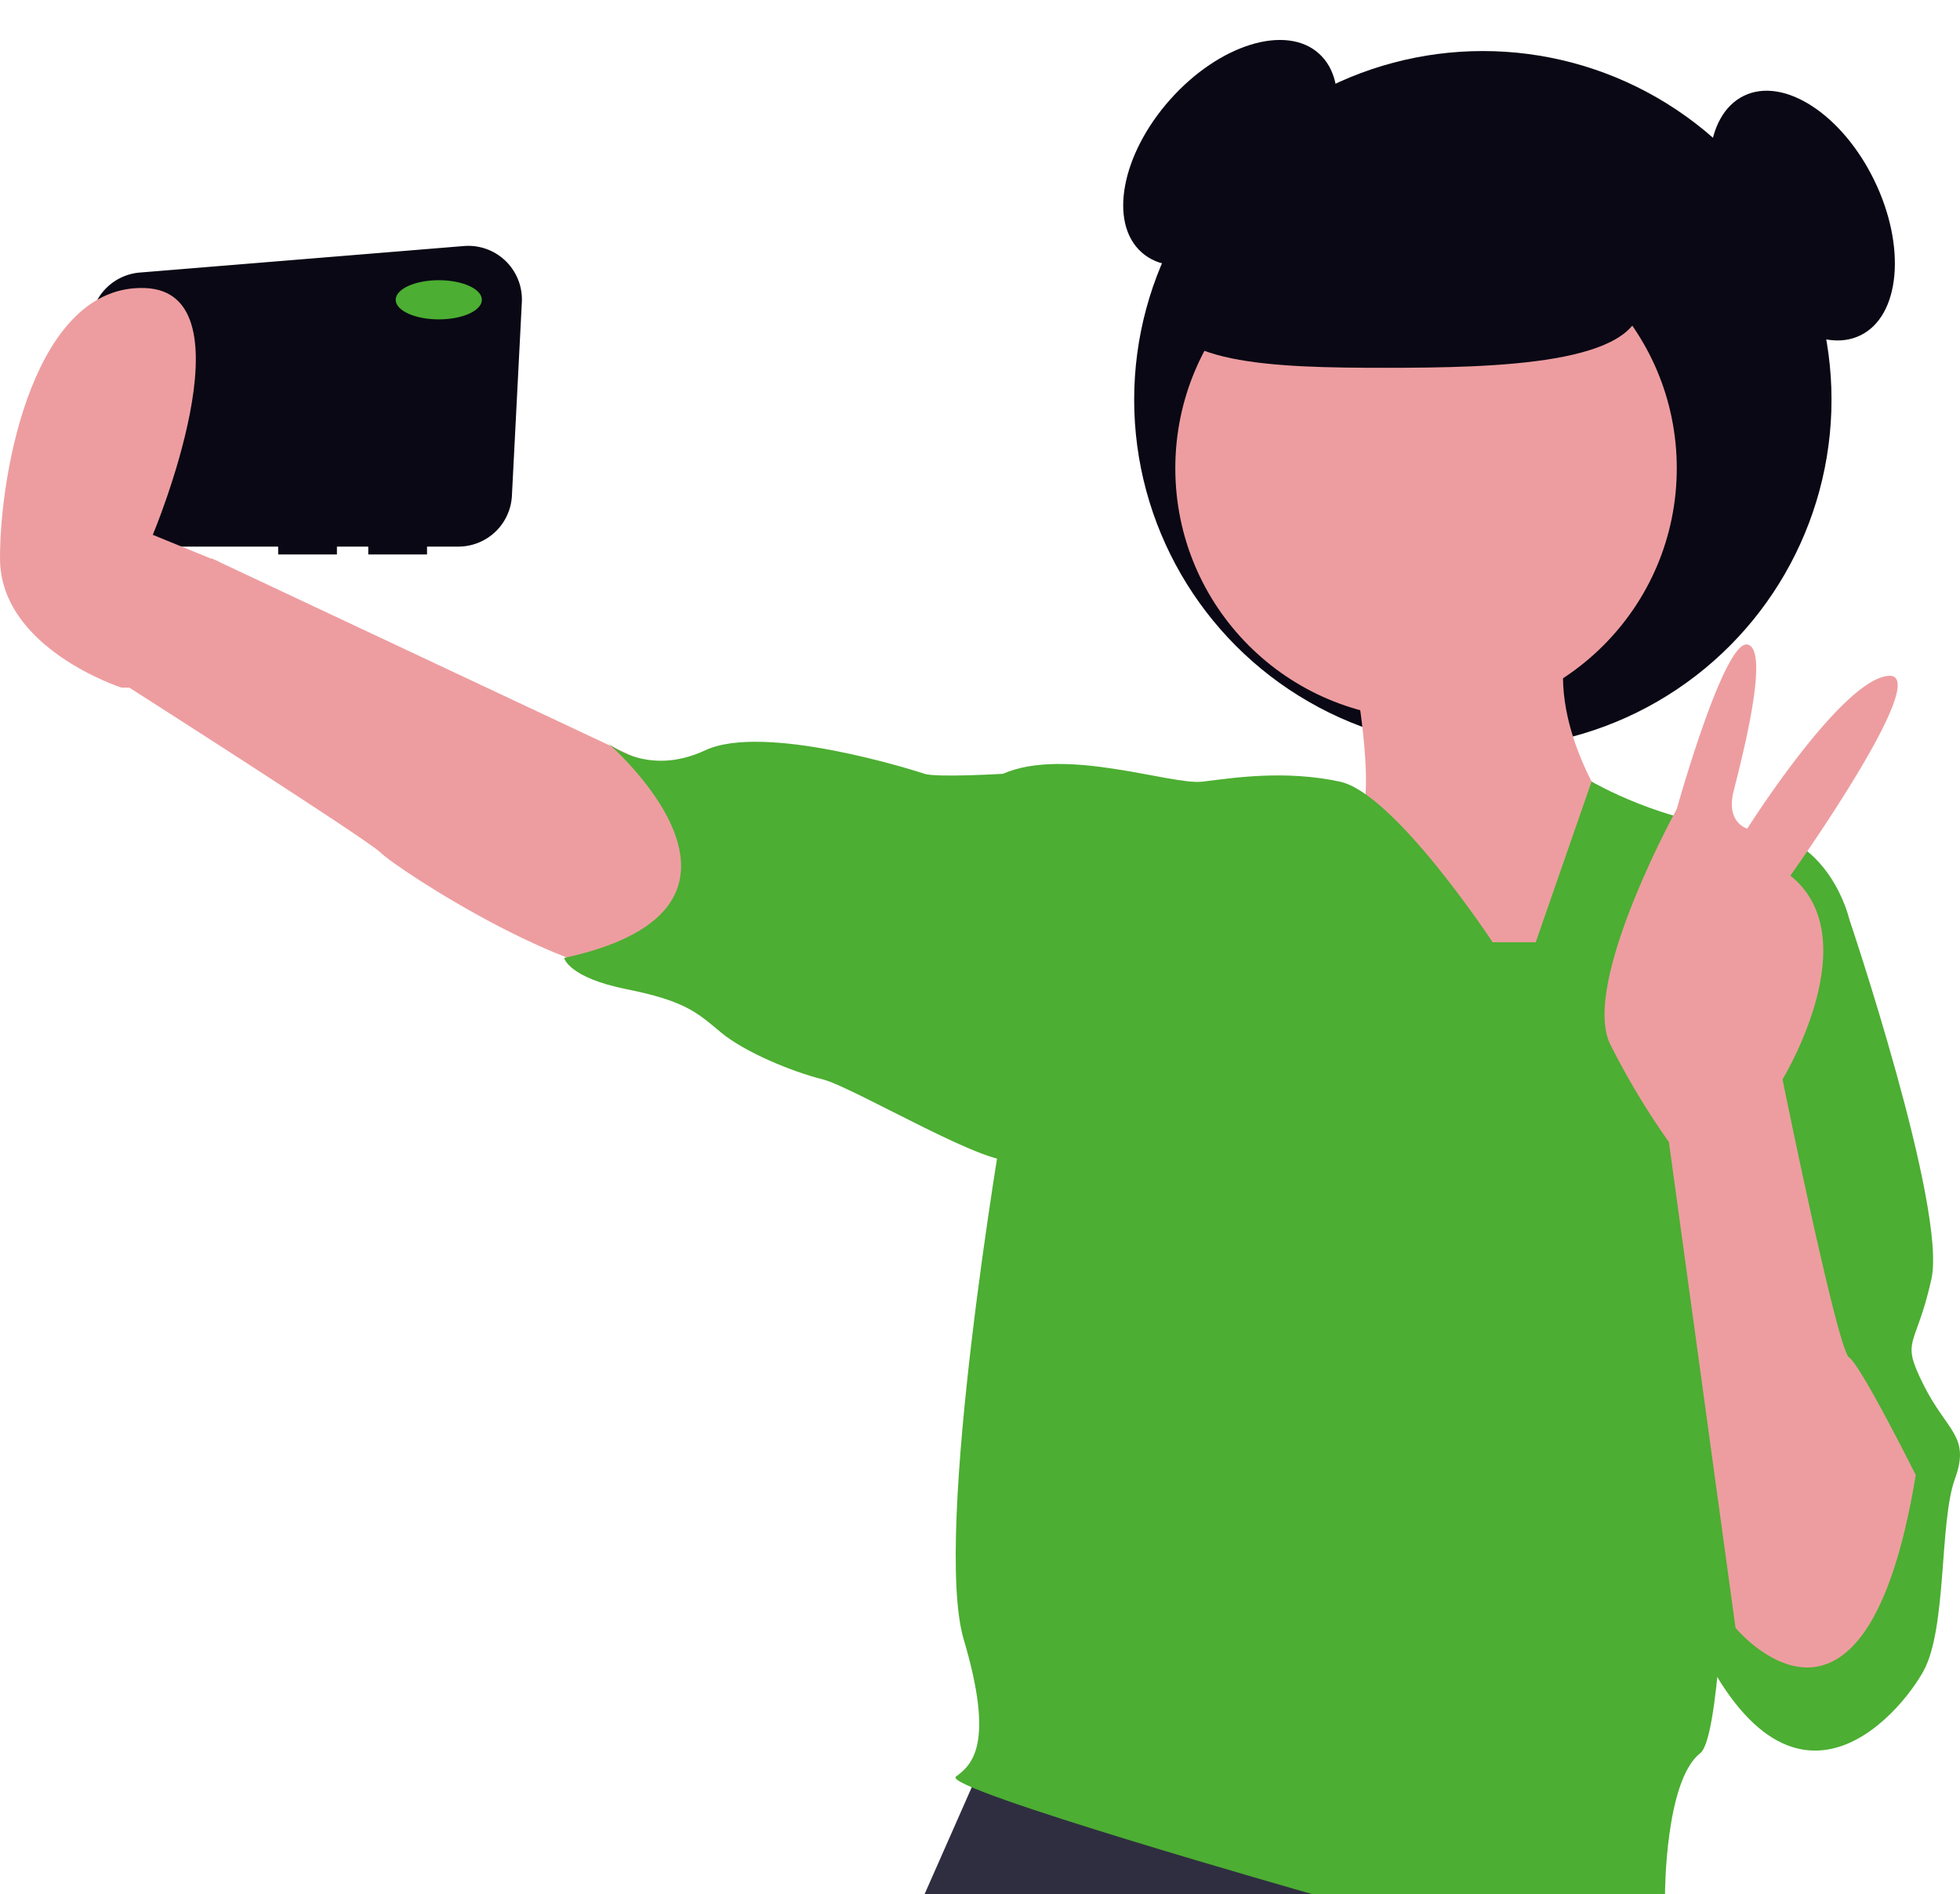 <svg xmlns="http://www.w3.org/2000/svg" width="720.9" height="696.741" viewBox="0 0 720.9 696.741" xmlns:xlink="http://www.w3.org/1999/xlink" role="img" artist="Katerina Limpitsouni" source="https://undraw.co/"><g transform="translate(-1094.33 -383.837)"><ellipse cx="48.992" cy="29.539" rx="48.992" ry="29.539" transform="translate(1492.159 457.01) rotate(-48.312)" fill="#090814"/><circle cx="128.244" cy="128.244" r="128.244" transform="translate(1511.484 402.613)" fill="#090814"/><path d="M831.933,327.857l-119.2,9.753a19.724,19.724,0,0,0-18.064,18.233l-4.451,61.422a19.724,19.724,0,0,0,19.672,21.149h53.725v2.882h21.614v-2.882h11.527v2.882H818.37v-2.882h11.522a19.724,19.724,0,0,0,19.7-18.714l3.65-71.175a19.723,19.723,0,0,0-21.306-20.668Z" transform="translate(433.024 146.479)" fill="#090814"/><path d="M896.035,450.2,727.444,370.948,697.184,418.5s87.664,55.963,92.221,60.52c6.484,6.484,76.37,51.874,103.748,44.669S907.562,457.405,896.035,450.2Z" transform="translate(444.698 218.266)" fill="#ed9da0"/><path d="M738.624,449.388l-21.613,48.99H940.76l-16.252-51.872Z" transform="translate(717.383 582.197)" fill="#2f2e41"/><path d="M867.009,405.954s8.646,47.551,0,53.315,57.638,76.37,57.638,76.37l27.378-24.5,8.646-56.2s-25.937-36.024-14.409-67.725S867.009,405.954,867.009,405.954Z" transform="translate(725.89 227.929)" fill="#ed9da0"/><circle cx="92.221" cy="92.221" r="92.221" transform="translate(1526.616 463.85)" fill="#ed9da0"/><path d="M1008.859,464.919s-36.024-54.756-56.2-59.079-38.906-1.441-50.433,0-50.433-12.969-73.488-2.882,0,128.244,0,128.244S802.8,682.5,814.331,721.408s2.882,46.11-2.882,50.433S942.576,815.07,942.576,815.07h129.685s0-41.787,12.969-51.874,11.528-223.347,11.528-223.347l43.228-83.575s-7.2-31.7-37.465-33.142-57.271-17.327-57.271-17.327l-20.541,59.115Z" transform="translate(634.472 265.508)" fill="#4cae32"/><path d="M931.592,415.272l-12.969-7.2s-24.5,1.441-28.819,0-59.079-18.732-80.693-8.646-36.024-2.882-36.024-2.882,70.607,60.52-15.85,79.252c0,0,1.441,7.2,23.055,11.528s25.937,8.646,34.583,15.85,25.937,14.41,37.465,17.291,64.843,34.886,70.606,29.122,0-33.445,0-33.445Z" transform="translate(544.59 260.4)" fill="#4cae32"/><path d="M950.8,414.771l27.378,15.85s36.024,106.63,30.26,132.567-11.528,21.614-2.882,38.906,17.291,18.732,11.527,34.583-2.882,54.756-11.527,70.606-50.433,66.284-86.457-18.732S950.8,414.771,950.8,414.771Z" transform="translate(796.276 291.16)" fill="#4cae32"/><path d="M1015.368,688.347s-20.173-40.347-24.5-43.229-24.5-102.307-24.5-102.307,31.7-51.874,2.882-74.929c0,0,53.315-74.929,36.024-73.488s-51.874,56.2-51.874,56.2-7.925-2.161-5.043-13.689,13.689-52.595,5.043-54.036-25.937,60.52-25.937,60.52-35.3,64.122-24.5,86.457a278.433,278.433,0,0,0,21.614,36.023l24.5,178.678S996.636,802.182,1015.368,688.347Z" transform="translate(783.586 238.049)" fill="#ed9da0"/><ellipse cx="15.85" cy="7.205" rx="15.85" ry="7.205" transform="translate(1239.865 486.905)" fill="#4cae32"/><path d="M744.173,480.609H724S679.33,466.2,679.33,433.057s12.969-100.866,53.315-99.425,2.882,90.78,2.882,90.78l24.424,9.967.072,30.38Z" transform="translate(415 156.157)" fill="#ed9da0"/><path d="M82.134,0c45.361,0,94.18,18.709,94.18,41.788S123.2,66.08,82.134,66.08,0,64.866,0,41.788,36.773,0,82.134,0Z" transform="translate(1521.57 453.046)" fill="#090814"/><ellipse cx="29.539" cy="48.992" rx="29.539" ry="48.992" transform="translate(1709.183 431.973) rotate(-25.902)" fill="#090814"/></g></svg>